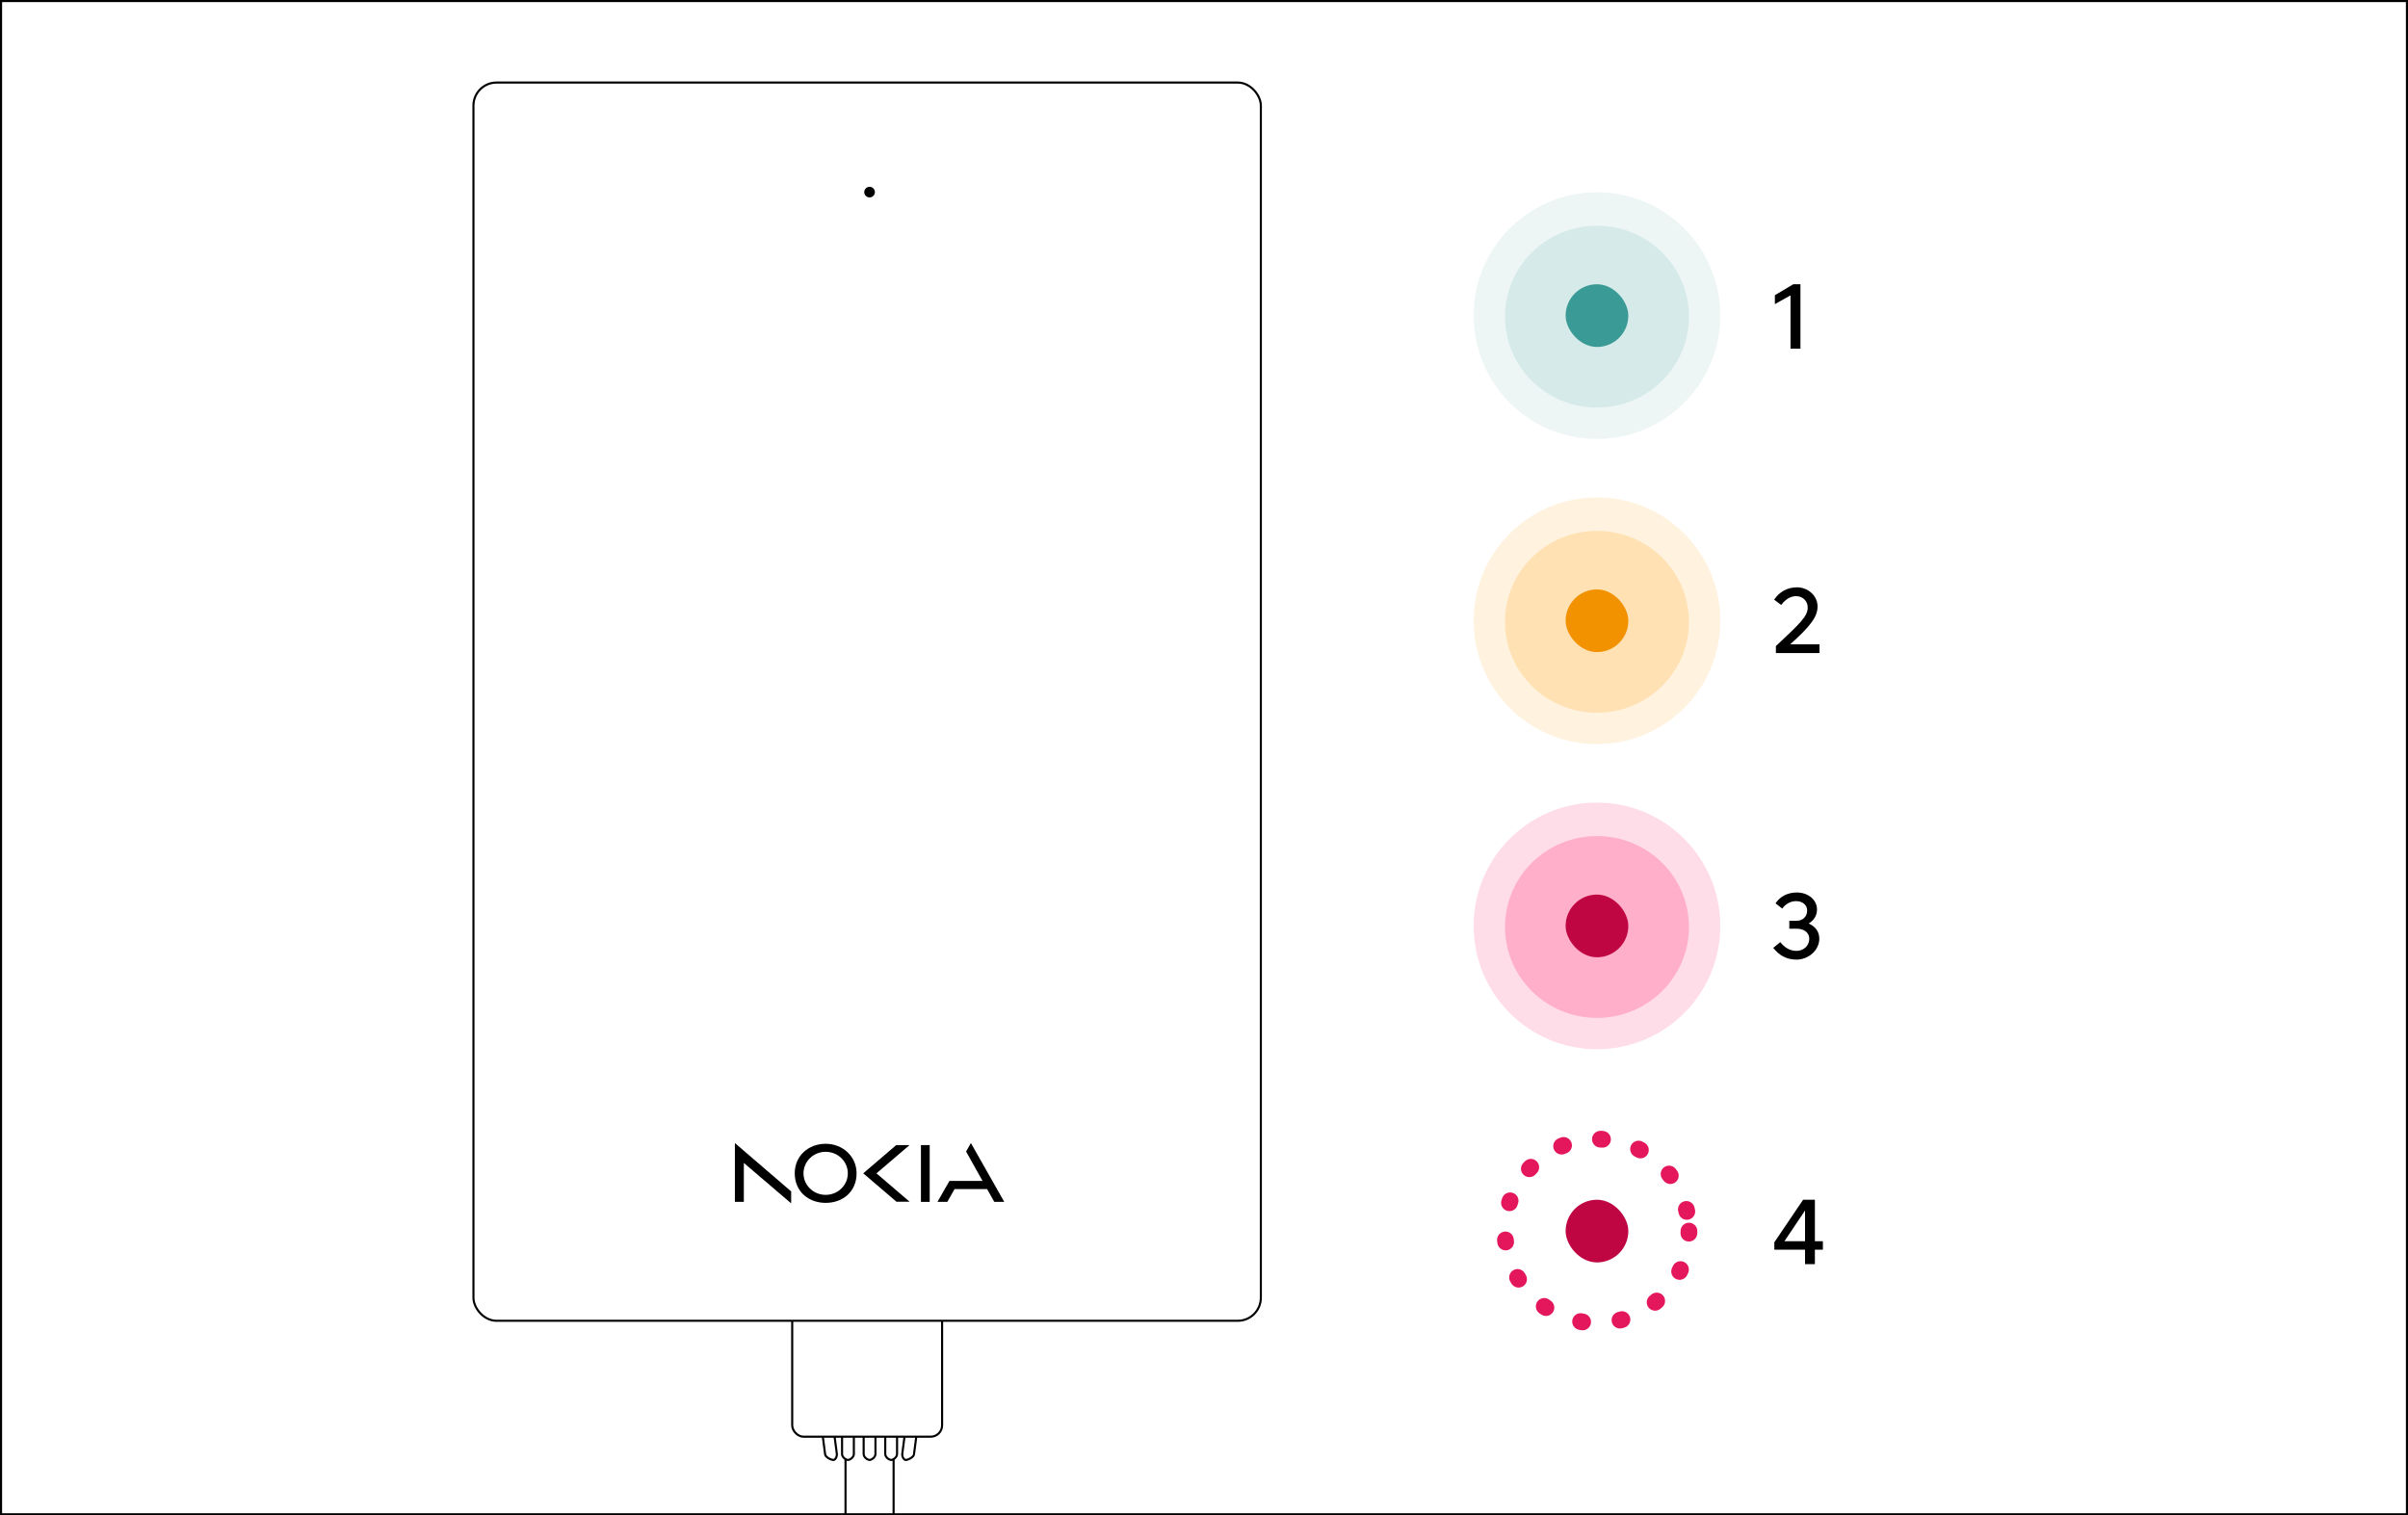 <svg width="1152" height="725" viewBox="0 0 1152 725" fill="none" xmlns="http://www.w3.org/2000/svg">
<rect x="0" y="0" width="1152" height="725" fill="#333333" stroke="none"/>
<g clip-path="url(#clip0_277_572)">
<rect width="1152" height="725" fill="white"/>
<rect x="404.5" y="464.5" width="23" height="325" fill="white" stroke="black"/>
<path d="M394.727 695.651L394.722 695.619L391.4 670.198L391.344 669.763H387.952C387.356 669.763 386.755 669.401 386.28 668.69C385.808 667.983 385.5 666.977 385.5 665.842V661.421C385.5 660.285 385.808 659.279 386.28 658.572C386.725 657.906 387.281 657.546 387.841 657.504L387.952 657.5H444.048C444.644 657.5 445.245 657.862 445.72 658.572C446.192 659.279 446.5 660.285 446.5 661.421V665.842C446.5 666.977 446.192 667.983 445.72 668.69C445.245 669.401 444.644 669.763 444.048 669.763H440.656L440.6 670.198L437.278 695.619L437.273 695.651V695.685C437.273 695.992 437.139 696.32 436.864 696.661C436.59 697.002 436.199 697.325 435.752 697.605C435.307 697.885 434.825 698.112 434.386 698.269C433.937 698.428 433.57 698.5 433.346 698.5L433.197 698.488C432.85 698.436 432.494 698.198 432.195 697.751C431.86 697.249 431.636 696.53 431.631 695.711L434.948 670.328L435.021 669.763H429.154V695.685C429.154 696.406 428.736 697.11 428.121 697.654C427.498 698.206 426.78 698.5 426.333 698.5L426.153 698.486C425.708 698.423 425.091 698.137 424.546 697.654C423.931 697.11 423.512 696.407 423.512 695.685V669.763H418.821V695.685C418.821 696.406 418.403 697.11 417.788 697.654C417.165 698.206 416.447 698.5 416 698.5L415.82 698.486C415.375 698.423 414.757 698.137 414.212 697.654C413.597 697.11 413.179 696.406 413.179 695.685V669.763H408.488V695.685C408.488 696.407 408.069 697.11 407.454 697.654C406.831 698.206 406.114 698.5 405.667 698.5L405.487 698.486C405.042 698.423 404.425 698.138 403.879 697.654C403.264 697.11 402.846 696.406 402.846 695.685V669.763H396.979L397.052 670.328L400.368 695.711C400.363 696.53 400.14 697.249 399.805 697.751C399.464 698.262 399.047 698.5 398.654 698.5L398.461 698.486C398.242 698.459 397.951 698.388 397.614 698.269C397.175 698.112 396.693 697.885 396.248 697.605C395.801 697.325 395.41 697.002 395.136 696.661C394.861 696.32 394.727 695.992 394.727 695.685V695.651Z" fill="white" stroke="black"/>
<rect x="378.996" y="585.489" width="71.708" height="101.887" rx="5.435" fill="white" stroke="black"/>
<rect x="226.5" y="39.5" width="376.699" height="592.415" rx="11.041" fill="white" stroke="black"/>
<rect x="440.578" y="547.849" width="4.193" height="27.181" fill="black"/>
<path d="M355.856 550.565L378.499 570.028V575.737L355.856 556.391V575.026H351.574V546.875L355.856 550.565Z" fill="black"/>
<path d="M480.441 575.027H475.67L472.246 568.917H456.667L453.189 575.031H448.48L454.217 565.009H470.057L462.187 550.961L464.475 546.87L480.441 575.027Z" fill="black"/>
<path d="M435.14 547.849L419.297 561.384L435.158 574.939L428.887 574.973L412.977 561.361L415.426 559.269L428.766 547.849H435.14Z" fill="black"/>
<path d="M394.999 547.235C403.169 547.235 409.793 553.284 409.793 561.37C409.793 570.174 403.169 575.505 394.999 575.505C386.828 575.505 380.205 570.054 380.205 561.37C380.205 552.925 386.828 547.235 394.999 547.235ZM394.999 551.068C389.144 551.068 384.398 555.68 384.398 561.37C384.398 567.059 389.144 571.672 394.999 571.672C400.854 571.672 405.6 567.059 405.6 561.37C405.6 555.68 400.854 551.068 394.999 551.068Z" fill="black"/>
<circle cx="416.007" cy="91.919" r="2.542" fill="black"/>
<circle cx="764" cy="151" r="59" fill="#EDF5F5"/>
<ellipse cx="764" cy="151.5" rx="44" ry="43.5" fill="#D5EAE9"/>
<path d="M861.343 166.8H856.591V141.324L849.111 145.504V141.236L857.911 136H861.343V166.8Z" fill="black"/>
<rect x="749" y="136" width="30" height="30" rx="15" fill="#3A9B96"/>
<circle cx="764" cy="297" r="59" fill="#FFF2DE"/>
<ellipse cx="764" cy="297.5" rx="44" ry="43.5" fill="#FFE1B3"/>
<path d="M856.416 308.28H870.452V312.46H849.596V309.116C861.08 298.292 864.82 294.948 864.82 290.636C864.82 287.644 862.532 285.224 859.232 285.224C856.636 285.224 854.084 286.764 852.148 289.448L848.76 286.896C851.268 283.156 855.096 281 859.672 281C865.04 281 869.528 285.092 869.528 290.108C869.528 294.948 866.448 299.304 856.416 308.28Z" fill="black"/>
<rect x="749" y="282" width="30" height="30" rx="15" fill="#F39200"/>
<circle cx="764" cy="443" r="59" fill="#FFDDE8"/>
<ellipse cx="764" cy="443.5" rx="44" ry="43.5" fill="#FFAFC9"/>
<path d="M865.26 441.872C868.428 443.148 870.364 445.744 870.364 449.088C870.364 454.676 865.128 459.12 859.452 459.12C854.48 459.12 851.048 456.92 848.32 453.488L851.708 450.76C853.82 453.444 856.372 454.94 859.496 454.94C862.752 454.94 865.568 452.52 865.568 449.176C865.568 446.184 863.06 444.336 859.584 444.336H856.02V440.552H859.408C862.444 440.552 864.556 438.572 864.556 435.58C864.556 433.116 862.444 431.136 859.276 431.136C856.68 431.136 854.348 432.368 852.632 434.7L849.42 432.192C851.576 428.936 855.228 427 859.584 427C865.04 427 869.264 430.476 869.264 435.14C869.264 438.044 867.768 440.332 865.26 441.872Z" fill="black"/>
<rect x="749" y="428" width="30" height="30" rx="15" fill="#C00543"/>
<circle cx="764" cy="589" r="44" stroke="#E4175C" stroke-width="8" stroke-linecap="round" stroke-dasharray="1 18"/>
<path d="M868.252 604.8H863.544V597.892H848.848V594.372L862.62 574H868.252V593.844H872.08V597.892H868.252V604.8ZM863.544 579.148L853.688 593.844H863.544V579.148Z" fill="black"/>
<rect x="749" y="574" width="30" height="30" rx="15" fill="#C00543"/>
</g>
<rect x="0.5" y="0.5" width="1151" height="724" stroke="black"/>
<defs>
<clipPath id="clip0_277_572">
<rect width="1152" height="725" fill="white"/>
</clipPath>
</defs>
</svg>
